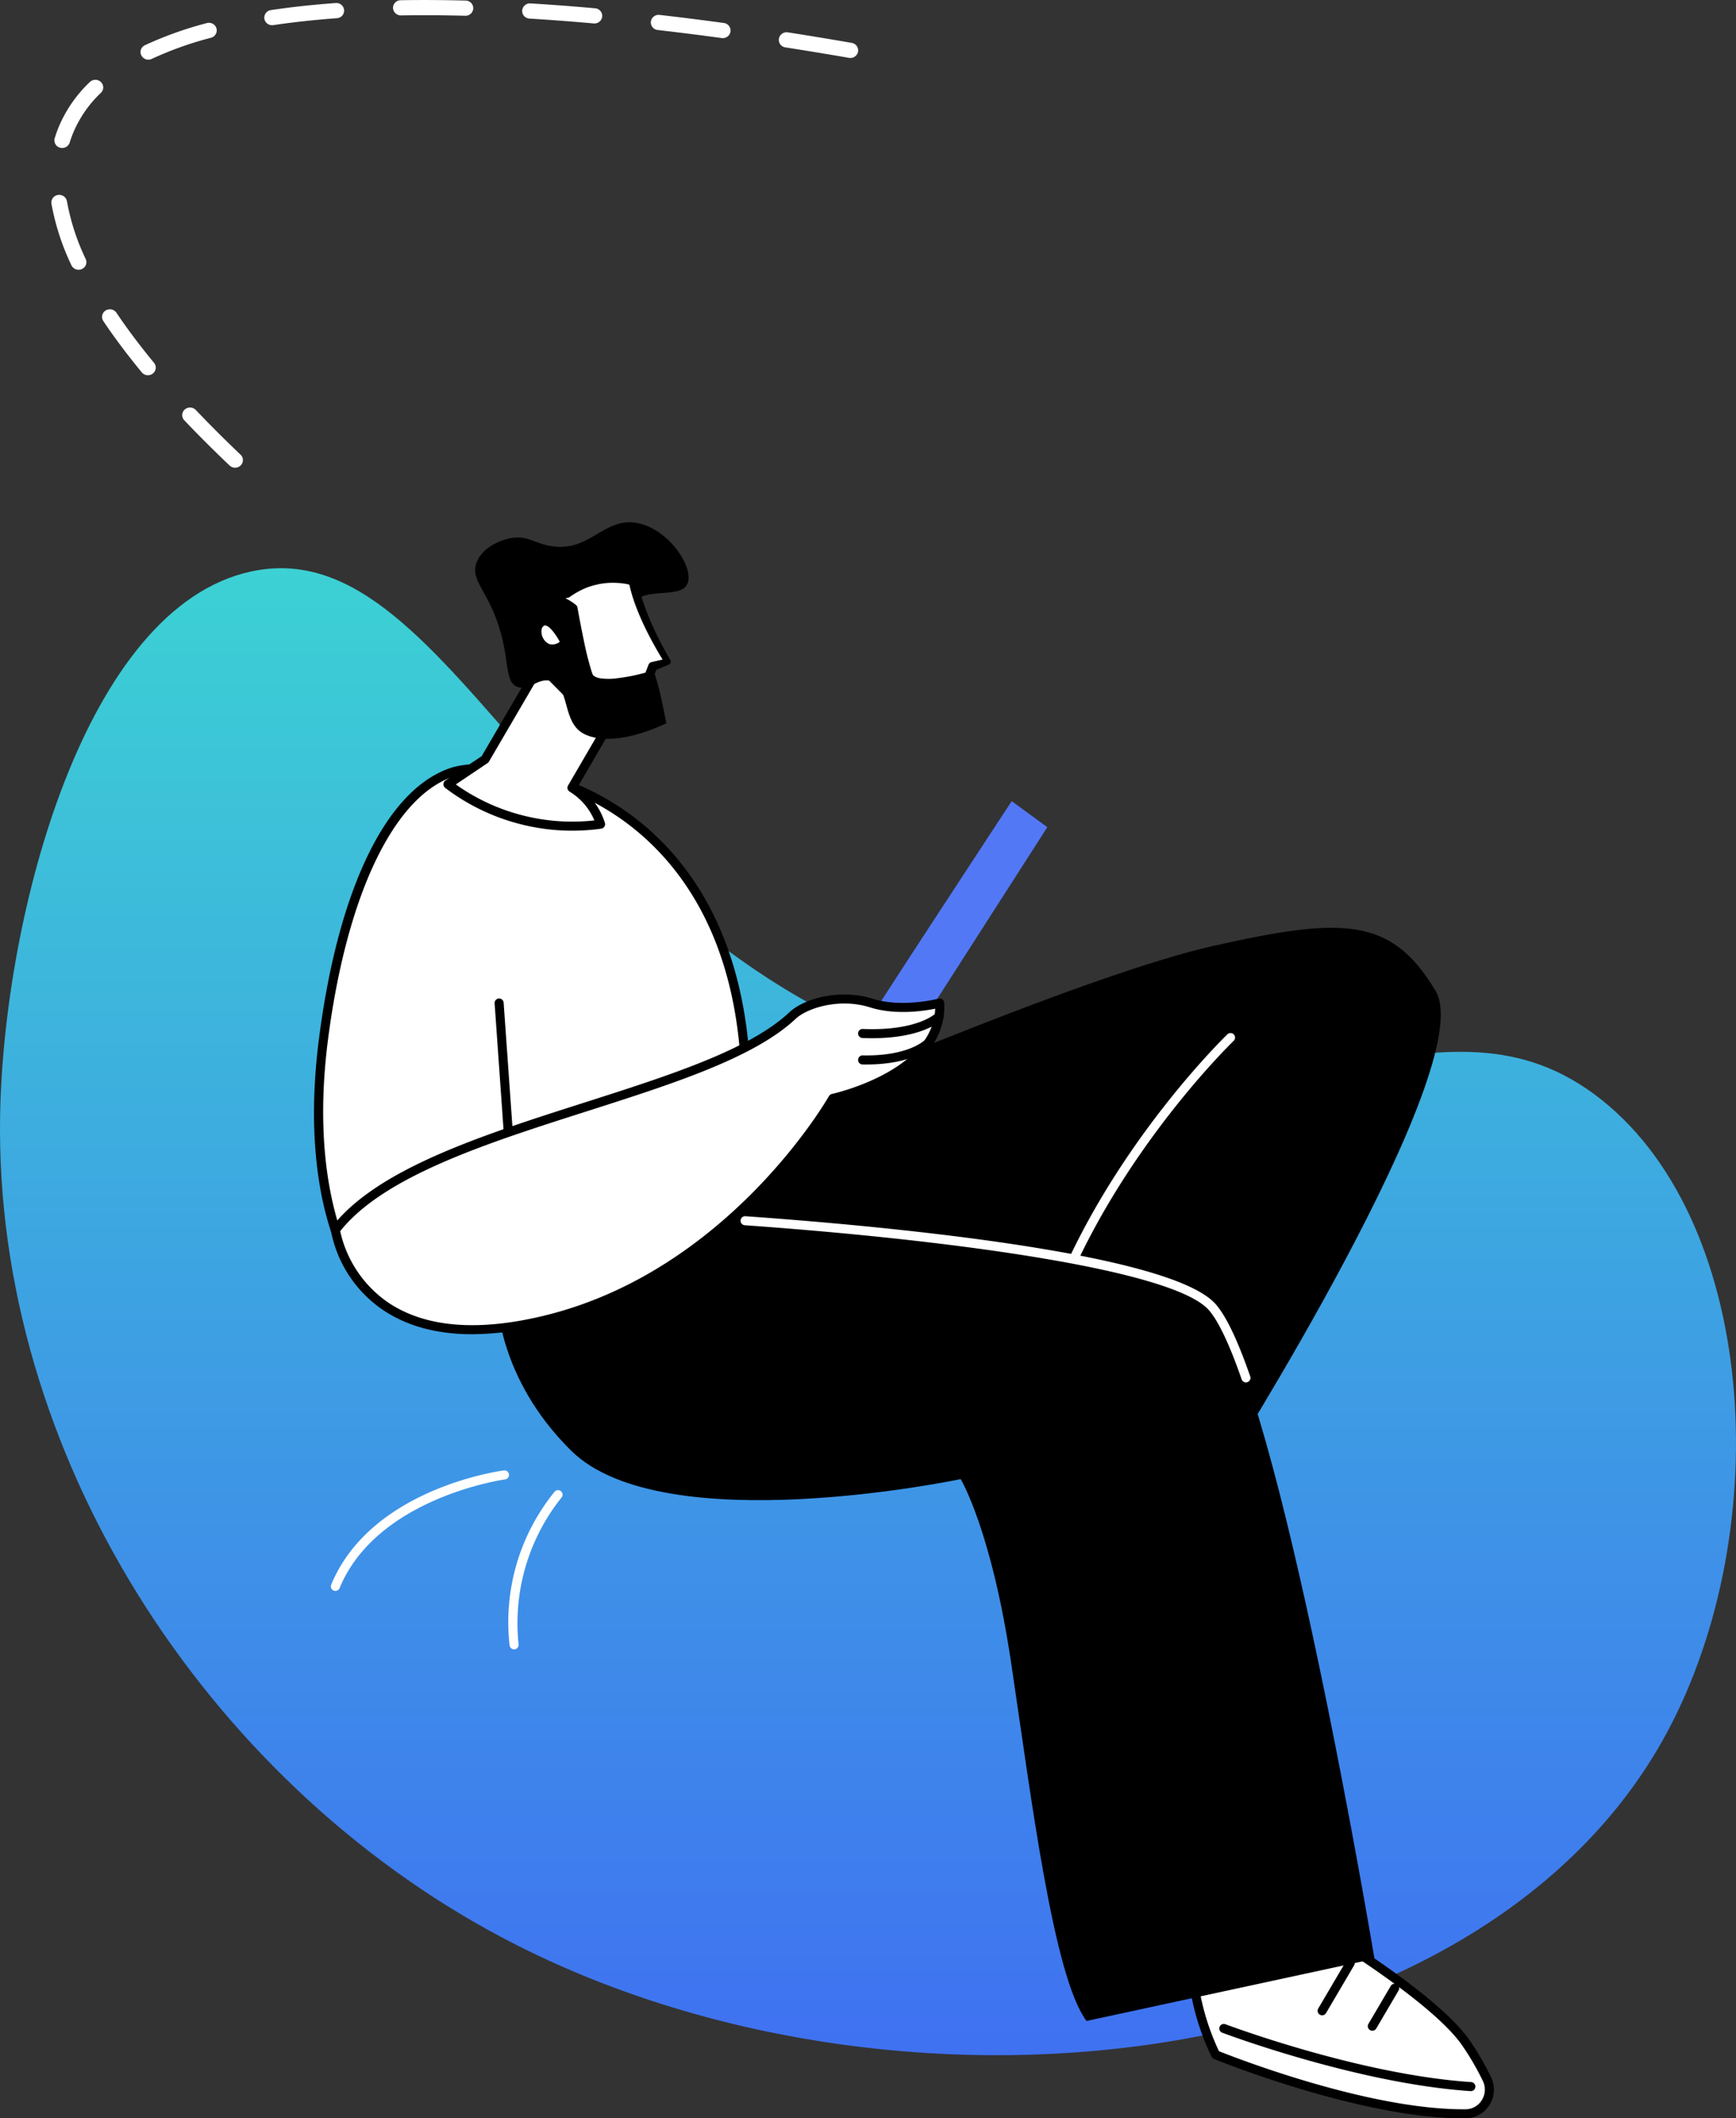 <svg xmlns="http://www.w3.org/2000/svg" xmlns:xlink="http://www.w3.org/1999/xlink" width="382.346" height="466.537" viewBox="0 0 382.346 466.537">
  <rect x="0" y="0" width="382.346" height="466.537" fill="#333333" stroke="none"/>
  <defs>
    <linearGradient id="linear-gradient" x1="0.5" x2="0.5" y2="1" gradientUnits="objectBoundingBox">
      <stop offset="0" stop-color="#3cd4d3"/>
      <stop offset="1" stop-color="#3f6bf3"/>
    </linearGradient>
  </defs>
  <g id="Group_433" data-name="Group 433" transform="translate(-559.75 -325.34)">
    <path id="Path_420" data-name="Path 420" d="M116.065-775.315h-.057c-4.9-.125-9.625-.154-14.144-.075a1.733,1.733,0,0,1-1.76-1.646,1.7,1.7,0,0,1,1.69-1.7q6.865-.117,14.306.077a1.69,1.69,0,0,1,1.679,1.718A1.7,1.7,0,0,1,116.065-775.315Zm28.393,1.7a1.378,1.378,0,0,1-.15-.008c-4.841-.433-9.6-.793-14.145-1.07a1.689,1.689,0,0,1-1.61-1.777,1.717,1.717,0,0,1,1.828-1.566c4.577.279,9.372.641,14.237,1.076a1.7,1.7,0,0,1,1.564,1.822A1.719,1.719,0,0,1,144.458-773.615Zm-70.987.38a1.712,1.712,0,0,1-1.7-1.419,1.691,1.691,0,0,1,1.449-1.91c4.45-.667,9.246-1.189,14.271-1.554a1.7,1.7,0,0,1,1.84,1.545,1.679,1.679,0,0,1-1.587,1.8c-4.933.359-9.637.871-14.007,1.524A1.762,1.762,0,0,1,73.47-773.235Zm99.253,2.847a1.717,1.717,0,0,1-.241-.017c-4.772-.651-9.5-1.246-14.076-1.77a1.683,1.683,0,0,1-1.506-1.859,1.709,1.709,0,0,1,1.92-1.467c4.588.527,9.349,1.125,14.145,1.78a1.691,1.691,0,0,1,1.472,1.891A1.718,1.718,0,0,1,172.724-770.388Zm28.105,4.37a1.772,1.772,0,0,1-.3-.026c-4.692-.813-9.407-1.588-14.007-2.305a1.679,1.679,0,0,1-1.426-1.92,1.721,1.721,0,0,1,1.978-1.389c4.623.721,9.349,1.5,14.053,2.317a1.685,1.685,0,0,1,1.4,1.943A1.721,1.721,0,0,1,200.829-766.018Zm-154.6.371a1.725,1.725,0,0,1-1.553-.941,1.641,1.641,0,0,1,.793-2.239A80.132,80.132,0,0,1,59.1-773.7a1.737,1.737,0,0,1,2.127,1.172,1.685,1.685,0,0,1-1.207,2.058,76.6,76.6,0,0,0-13.041,4.653A1.748,1.748,0,0,1,46.228-765.647ZM27.253-746.195a1.793,1.793,0,0,1-.495-.068,1.664,1.664,0,0,1-1.161-2.08c.253-.833.54-1.661.874-2.464a29.286,29.286,0,0,1,6.865-9.916,1.757,1.757,0,0,1,2.438.007,1.643,1.643,0,0,1,0,2.369,25.987,25.987,0,0,0-6.095,8.786c-.3.7-.552,1.434-.782,2.165A1.714,1.714,0,0,1,27.253-746.195Zm3.588,26.818a1.716,1.716,0,0,1-1.564-.986,53.289,53.289,0,0,1-4.4-13.558,1.688,1.688,0,0,1,1.426-1.92,1.731,1.731,0,0,1,1.989,1.384,49.688,49.688,0,0,0,4.128,12.715,1.653,1.653,0,0,1-.862,2.216A1.78,1.78,0,0,1,30.841-719.377Zm15.283,23.229a1.726,1.726,0,0,1-1.345-.628c-3.186-3.854-6.037-7.655-8.475-11.3a1.643,1.643,0,0,1,.506-2.318,1.749,1.749,0,0,1,2.381.49c2.38,3.55,5.175,7.261,8.28,11.03a1.645,1.645,0,0,1-.264,2.354A1.762,1.762,0,0,1,46.124-696.148Zm19.2,20.369a1.741,1.741,0,0,1-1.207-.478c-3.542-3.366-6.9-6.72-9.982-9.967a1.642,1.642,0,0,1,.1-2.367,1.762,1.762,0,0,1,2.438.1c3.048,3.206,6.359,6.518,9.855,9.844a1.642,1.642,0,0,1,.023,2.368A1.731,1.731,0,0,1,65.329-675.779Z" transform="translate(546.204 1104.125)" fill="#fff"/>
    <path id="Path_465" data-name="Path 465" d="M55.346-512.751C18.6-504.87.805-436.983.027-393.036-1.3-318.259,45.513-246.59,110.1-212.143c85.824,45.768,213.762,31.54,255.9-42.828,25.146-44.376,21.7-113.618-13.285-141.434-35.066-27.884-71.07,10.312-138.1-6.794C121.988-426.839,101.3-522.608,55.346-512.751Z" transform="translate(559.75 963.943)" fill="url(#linear-gradient)"/>
    <path id="Path_466" data-name="Path 466" d="M400.035-38.034s32.147,13.209,55.053,13.009a5.323,5.323,0,0,0,4.734-7.588,59.177,59.177,0,0,0-4.488-7.772c-7.952-11.94-42-31.309-42-31.309l-5.485,2.38a3.548,3.548,0,0,0-1.689,4.985l1.383,2.477-9.122-.009a3.625,3.625,0,0,0-3.63,3.808A54.213,54.213,0,0,0,400.035-38.034Z" transform="translate(427.454 815.903)" fill="#fff"/>
    <path id="Path_467" data-name="Path 467" d="M400.269-39.315c3.59,1.434,33.151,12.969,54.3,12.79a4.21,4.21,0,0,0,3.577-2,4.341,4.341,0,0,0,.266-4.175A58.667,58.667,0,0,0,454-40.335c-7.247-10.889-37.267-28.457-41.23-30.747L407.736-68.9a2.532,2.532,0,0,0-1.4,1.523,2.514,2.514,0,0,0,.193,2.06l1.383,2.477a1,1,0,0,1-.007.991,1.007,1.007,0,0,1-.864.493l-9.122-.009h-.007a2.62,2.62,0,0,0-1.915.822,2.581,2.581,0,0,0-.711,1.936A52.859,52.859,0,0,0,400.269-39.315Zm53.8,14.787c-22.806,0-54.594-12.954-54.92-13.086a1.006,1.006,0,0,1-.519-.5A54.888,54.888,0,0,1,393.288-58.5a4.578,4.578,0,0,1,1.263-3.414,4.649,4.649,0,0,1,3.358-1.443h.007l7.42.007-.552-.991a4.549,4.549,0,0,1-.339-3.673,4.56,4.56,0,0,1,2.5-2.714l5.485-2.38a1,1,0,0,1,.891.048c1.4.8,34.348,19.624,42.34,31.624a61.34,61.34,0,0,1,4.561,7.9,6.327,6.327,0,0,1-.392,6.081,6.243,6.243,0,0,1-5.239,2.925Z" transform="translate(427.958 816.406)"/>
    <path id="Path_468" data-name="Path 468" d="M459.3-16.475c-.027,0-.047,0-.066,0-24.98-1.664-54.4-12.755-54.694-12.866a.992.992,0,0,1-.578-1.287.994.994,0,0,1,1.283-.578c.293.111,29.441,11.1,54.122,12.741a.994.994,0,0,1,.924,1.061A.994.994,0,0,1,459.3-16.475Z" transform="translate(424.403 802.358)"/>
    <path id="Path_469" data-name="Path 469" d="M454.079-34.246a.991.991,0,0,1-.505-.138,1,1,0,0,1-.352-1.366l4.92-8.364a1,1,0,0,1,1.363-.354,1,1,0,0,1,.359,1.366l-4.92,8.364A1,1,0,0,1,454.079-34.246Z" transform="translate(407.917 806.826)"/>
    <path id="Path_470" data-name="Path 470" d="M437.459-40.433a1,1,0,0,1-.505-.138.994.994,0,0,1-.352-1.366l6.183-10.512a1,1,0,0,1,1.363-.354,1,1,0,0,1,.352,1.365l-6.184,10.512A1,1,0,0,1,437.459-40.433Z" transform="translate(413.488 809.618)"/>
    <path id="Path_471" data-name="Path 471" d="M241.751-352.474c.984-1.037,71.236-31.388,99.953-37.844s39.421-6.517,49.189,9.894-47.068,105.96-47.068,105.96L222.9-305.982Z" transform="translate(485.054 924.03)"/>
    <path id="Path_472" data-name="Path 472" d="M353.1-305.761a1.012,1.012,0,0,1-.406-.087,1,1,0,0,1-.505-1.318C365.732-337.395,388.1-359,388.325-359.213a1,1,0,0,1,1.41.031,1,1,0,0,1-.033,1.41c-.219.212-22.314,21.561-35.691,51.421A1,1,0,0,1,353.1-305.761Z" transform="translate(441.757 912.346)" fill="#fff"/>
    <path id="Path_473" data-name="Path 473" d="M164.8-280.221s0,17.129,16.217,33.16c20.312,20.088,85.784,6.267,85.784,6.267s6.735,11.029,11.13,40.5,9.308,69.152,16.6,78.833l63.417-13.694S336.915-261.41,322.3-278.579s-120.917-19.867-120.917-19.867Z" transform="translate(504.523 891.89)"/>
    <path id="Path_474" data-name="Path 474" d="M356.616-262.221a.989.989,0,0,1-.937-.67c-2.64-7.589-5.047-12.692-7.154-15.168-7.7-9.05-57.885-15.631-102.28-18.772a.994.994,0,0,1-.924-1.065.991.991,0,0,1,1.064-.924c27.866,1.971,93.743,7.814,103.657,19.469,2.3,2.7,4.761,7.872,7.52,15.805a1,1,0,0,1-.612,1.269A1.02,1.02,0,0,1,356.616-262.221Z" transform="translate(477.542 892.016)" fill="#fff"/>
    <path id="Path_475" data-name="Path 475" d="M285.741-385.777c.313-1.006,32.839-50.524,32.839-50.524l7.839,5.731L296.7-384.233Z" transform="translate(463.996 938.086)" fill="#5378f6"/>
    <path id="Path_476" data-name="Path 476" d="M113.378-336.348S102-352.255,106.656-387.882,122.72-442,134.648-446.229s60.99,3.492,64.82,63.351Z" transform="translate(524.384 941.736)" fill="#fff"/>
    <path id="Path_477" data-name="Path 477" d="M141.3-446.709a21.26,21.26,0,0,0-6.828.926c-13.005,4.606-23.225,26.115-27.334,57.536-4,30.572,4.016,46.576,6.077,50.083l84.707-45.781c-2.134-30.532-16.2-45.949-27.659-53.514C159.97-444.252,148.9-446.709,141.3-446.709ZM112.869-335.846a1,1,0,0,1-.811-.417c-.479-.662-11.556-16.636-6.9-52.244,4.275-32.661,14.714-54.223,28.65-59.157,6.456-2.289,22.859-1.156,37.553,8.539,11.921,7.866,26.562,23.913,28.6,55.688a1,1,0,0,1-.519.941l-86.1,46.53A1,1,0,0,1,112.869-335.846Z" transform="translate(524.893 942.231)"/>
    <path id="Path_478" data-name="Path 478" d="M167.2-335.53a1,1,0,0,1-1-.927l-2.36-33.413a1,1,0,0,1,.924-1.065,1,1,0,0,1,1.064.925l2.367,33.412a1,1,0,0,1-.931,1.065C167.244-335.531,167.217-335.53,167.2-335.53Z" transform="translate(504.847 916.182)"/>
    <path id="Path_479" data-name="Path 479" d="M111.091-319.9s4.136,29.921,45.951,19.906,63.623-48.887,63.623-48.887,24.348-5.2,23.517-21c0,0-8.152,2.185-15.08,0s-14.428.049-17.314,2.755C192.015-348.583,128.857-343.022,111.091-319.9Z" transform="translate(522.522 916.125)" fill="#fff"/>
    <path id="Path_480" data-name="Path 480" d="M110.59-320.4h.007Zm1.064.263a25.767,25.767,0,0,0,10.452,15.64c8.092,5.511,19.6,6.531,34.209,3.033,40.891-9.793,62.759-48.02,62.978-48.405a1,1,0,0,1,.658-.487c.233-.049,22.247-4.934,22.746-18.777-2.6.531-8.816,1.461-14.395-.3-6.656-2.1-13.763.121-16.336,2.531-9.169,8.605-27.074,14.323-46.03,20.377C143.98-339.514,121.288-332.268,111.653-320.137Zm29.089,22.7c-7.866,0-14.495-1.813-19.794-5.432a27.222,27.222,0,0,1-11.343-17.393.993.993,0,0,1,.193-.744c9.86-12.833,33.078-20.247,55.525-27.416,18.737-5.984,36.436-11.636,45.279-19.932,3.358-3.148,11.31-5.181,18.3-2.979,6.562,2.068,14.448.009,14.521-.012a1.013,1.013,0,0,1,.851.158,1,1,0,0,1,.406.754c.811,15.455-20.432,21.116-23.876,21.93-2.447,4.12-24.521,39.518-64.029,48.981A69.233,69.233,0,0,1,140.742-297.439Z" transform="translate(523.024 916.625)"/>
    <path id="Path_481" data-name="Path 481" d="M287.3-360.7c-.672,0-1.376-.013-2.1-.043a1,1,0,0,1-.957-1.037,1,1,0,0,1,1.037-.956c12.081.488,16.03-3.413,16.07-3.453a1,1,0,0,1,1.41-.018,1,1,0,0,1,.02,1.41C302.6-364.621,298.642-360.7,287.3-360.7Z" transform="translate(464.499 914.692)"/>
    <path id="Path_482" data-name="Path 482" d="M286.043-352c-.273,0-.545,0-.824-.007a.994.994,0,0,1-.977-1.016.994.994,0,0,1,1-.979h.02c10.3.19,13.73-3.433,13.763-3.47a1.008,1.008,0,0,1,1.41-.077,1,1,0,0,1,.086,1.4C300.364-355.978,296.767-352,286.043-352Z" transform="translate(464.498 911.78)"/>
    <path id="Path_483" data-name="Path 483" d="M168.687-481.394c-.279.509-12.134,20.767-12.134,20.767l-8.171,5.492a45.4,45.4,0,0,0,15.791,7.713A45.353,45.353,0,0,0,182-446.341a14.438,14.438,0,0,0-1.835-3.781,14.762,14.762,0,0,0-4.455-4.239q3.66-6.282,7.314-12.565Z" transform="translate(510.026 953.197)" fill="#fff"/>
    <path id="Path_484" data-name="Path 484" d="M156.05-461.129h.007Zm-6.436,5.529a43.98,43.98,0,0,0,14.315,6.713,44.018,44.018,0,0,0,16.2,1.21,13.456,13.456,0,0,0-1.3-2.386,13.528,13.528,0,0,0-4.156-3.95,1,1,0,0,1-.339-1.352l6.935-11.9-12.886-13c-2.487,4.274-11.057,18.927-11.476,19.642a1.027,1.027,0,0,1-.306.324Zm25.625,10.189a46.059,46.059,0,0,1-11.822-1.548,46.1,46.1,0,0,1-16.144-7.883,1.014,1.014,0,0,1-.392-.823,1.009,1.009,0,0,1,.439-.8l7.985-5.365c4.116-7.035,11.769-20.115,12-20.545a1,1,0,0,1,.738-.508.988.988,0,0,1,.844.285l14.342,14.467a1.006,1.006,0,0,1,.153,1.2l-6.842,11.749a15.5,15.5,0,0,1,3.943,3.993,15.542,15.542,0,0,1,1.961,4.041.973.973,0,0,1-.106.834.984.984,0,0,1-.7.456A46.664,46.664,0,0,1,175.238-445.412Z" transform="translate(510.529 953.7)"/>
    <path id="Path_485" data-name="Path 485" d="M192.557-528.6c-7.008-.91-9.993,6.474-18.318,5.188-3.81-.589-5.3-2.466-9.009-1.777-2.453.456-6.29,2.115-7.513,5.353-1.556,4.124,2.839,6.292,5.379,15.726,1.789,6.625.951,10.513,3.491,11.642,2.566,1.143,4.761-2.232,7.66-1.195,3.75,1.342,2.52,7.874,6.044,10.874,2.427,2.061,8.63,3.291,19.229-1.62-.445-1.916-1.084-5.852-2.141-9.433-3.311-11.213-7.041-13.962-5.426-16.689,2.48-4.178,10.545-1.1,12.168-4.561C205.8-518.691,199.751-527.67,192.557-528.6Z" transform="translate(507.006 969.044)"/>
    <path id="Path_486" data-name="Path 486" d="M185.791-505.717l2.68,2.227s1.915,11.074,3.351,14.808,13.344.155,13.344.155l.858-2.181,3.285-1.065s-6.15-9.66-7.6-17.765A17.048,17.048,0,0,0,185.791-505.717Z" transform="translate(497.49 962.828)" fill="#fff"/>
    <path id="Path_487" data-name="Path 487" d="M184.291-506.2a10.189,10.189,0,0,1,.977-1.211,6.229,6.229,0,0,1,1.124-.937,17.152,17.152,0,0,1,1.928-1.175,17.017,17.017,0,0,1,4.209-1.6,17.5,17.5,0,0,1,4.475-.5,19.462,19.462,0,0,1,2.254.163,14.724,14.724,0,0,1,2.267.48.954.954,0,0,1,.658.723l.007.047a34.924,34.924,0,0,0,1.144,4.565c.5,1.5,1.07,2.991,1.689,4.461q.957,2.2,2.054,4.34c.725,1.423,1.5,2.843,2.314,4.2a.711.711,0,0,1-.239.971.771.771,0,0,1-.086.044l-.047.019-3.191,1.352.625-.584-.858,2.182-.007.014a.973.973,0,0,1-.638.576,42.9,42.9,0,0,1-7.36,1.481,15.341,15.341,0,0,1-3.91-.037,5.4,5.4,0,0,1-2.1-.76,3.255,3.255,0,0,1-.938-.936l-.166-.31a2.13,2.13,0,0,1-.12-.281l-.16-.459a69.486,69.486,0,0,1-1.822-7.218c-.505-2.4-.964-4.806-1.39-7.227l.346.6A26.588,26.588,0,0,1,184.291-506.2Zm1.995-.033a12.554,12.554,0,0,1,2.32,1.476l.007.009a.959.959,0,0,1,.332.588c.426,2.388.884,4.782,1.383,7.156a69.27,69.27,0,0,0,1.749,6.978l.146.4a.467.467,0,0,0,.06.138c.013.032.033.065.047.1a1.24,1.24,0,0,0,.352.338,3.506,3.506,0,0,0,1.323.452,13.584,13.584,0,0,0,3.391.019,41.3,41.3,0,0,0,6.981-1.407l-.638.59.851-2.18.033-.075a.847.847,0,0,1,.592-.51l3.378-.776-.372,1.034c-.9-1.39-1.715-2.79-2.507-4.223s-1.536-2.888-2.234-4.371-1.323-3.005-1.895-4.557a36.251,36.251,0,0,1-1.356-4.809l.665.769a13.148,13.148,0,0,0-1.908-.395,17.214,17.214,0,0,0-2-.145,15.5,15.5,0,0,0-3.989.447,14.966,14.966,0,0,0-3.743,1.422,15.564,15.564,0,0,0-1.715,1.047c-.346.215-.379.3-.572.353C186.8-506.312,186.565-506.3,186.286-506.234Z" transform="translate(497.993 963.329)"/>
    <path id="Path_488" data-name="Path 488" d="M184.393-491.209s-3.138-7.007-6.024-4.9S179.133-486.384,184.393-491.209Z" transform="translate(500.318 958.262)" fill="#fff"/>
    <path id="Path_489" data-name="Path 489" d="M178.833-495.849a.612.612,0,0,0-.359.139c-.559.41-.479,1.316-.439,1.585a2.983,2.983,0,0,0,1.715,2.382,2.606,2.606,0,0,0,2.3-.505c-.824-1.533-2.1-3.323-3.059-3.577A.688.688,0,0,0,178.833-495.849Zm1.529,6.866a4.475,4.475,0,0,1-1.5-.255,5.653,5.653,0,0,1-3.457-4.507,4.207,4.207,0,0,1,1.509-4.114,3.163,3.163,0,0,1,2.759-.536c2.793.743,4.874,5.1,5.259,5.971a1.316,1.316,0,0,1-.312,1.524A6.284,6.284,0,0,1,180.363-488.982Z" transform="translate(500.99 958.933)"/>
    <path id="Path_490" data-name="Path 490" d="M110.589-188.081a1,1,0,0,1-.379-.076.993.993,0,0,1-.539-1.3c8.717-21.061,36.842-25,38.038-25.157a1,1,0,0,1,1.117.858,1,1,0,0,1-.858,1.12c-.279.037-28.185,3.955-36.456,23.943A1,1,0,0,1,110.589-188.081Z" transform="translate(523.024 863.801)" fill="#fff"/>
    <path id="Path_491" data-name="Path 491" d="M169.657-173.022a1,1,0,0,1-.991-.892,45.524,45.524,0,0,1,9.933-33.849,1,1,0,0,1,1.41-.066,1,1,0,0,1,.066,1.409,44.337,44.337,0,0,0-9.428,32.3,1,1,0,0,1-.884,1.1A.955.955,0,0,1,169.657-173.022Z" transform="translate(503.318 861.61)" fill="#fff"/>
  </g>
</svg>
